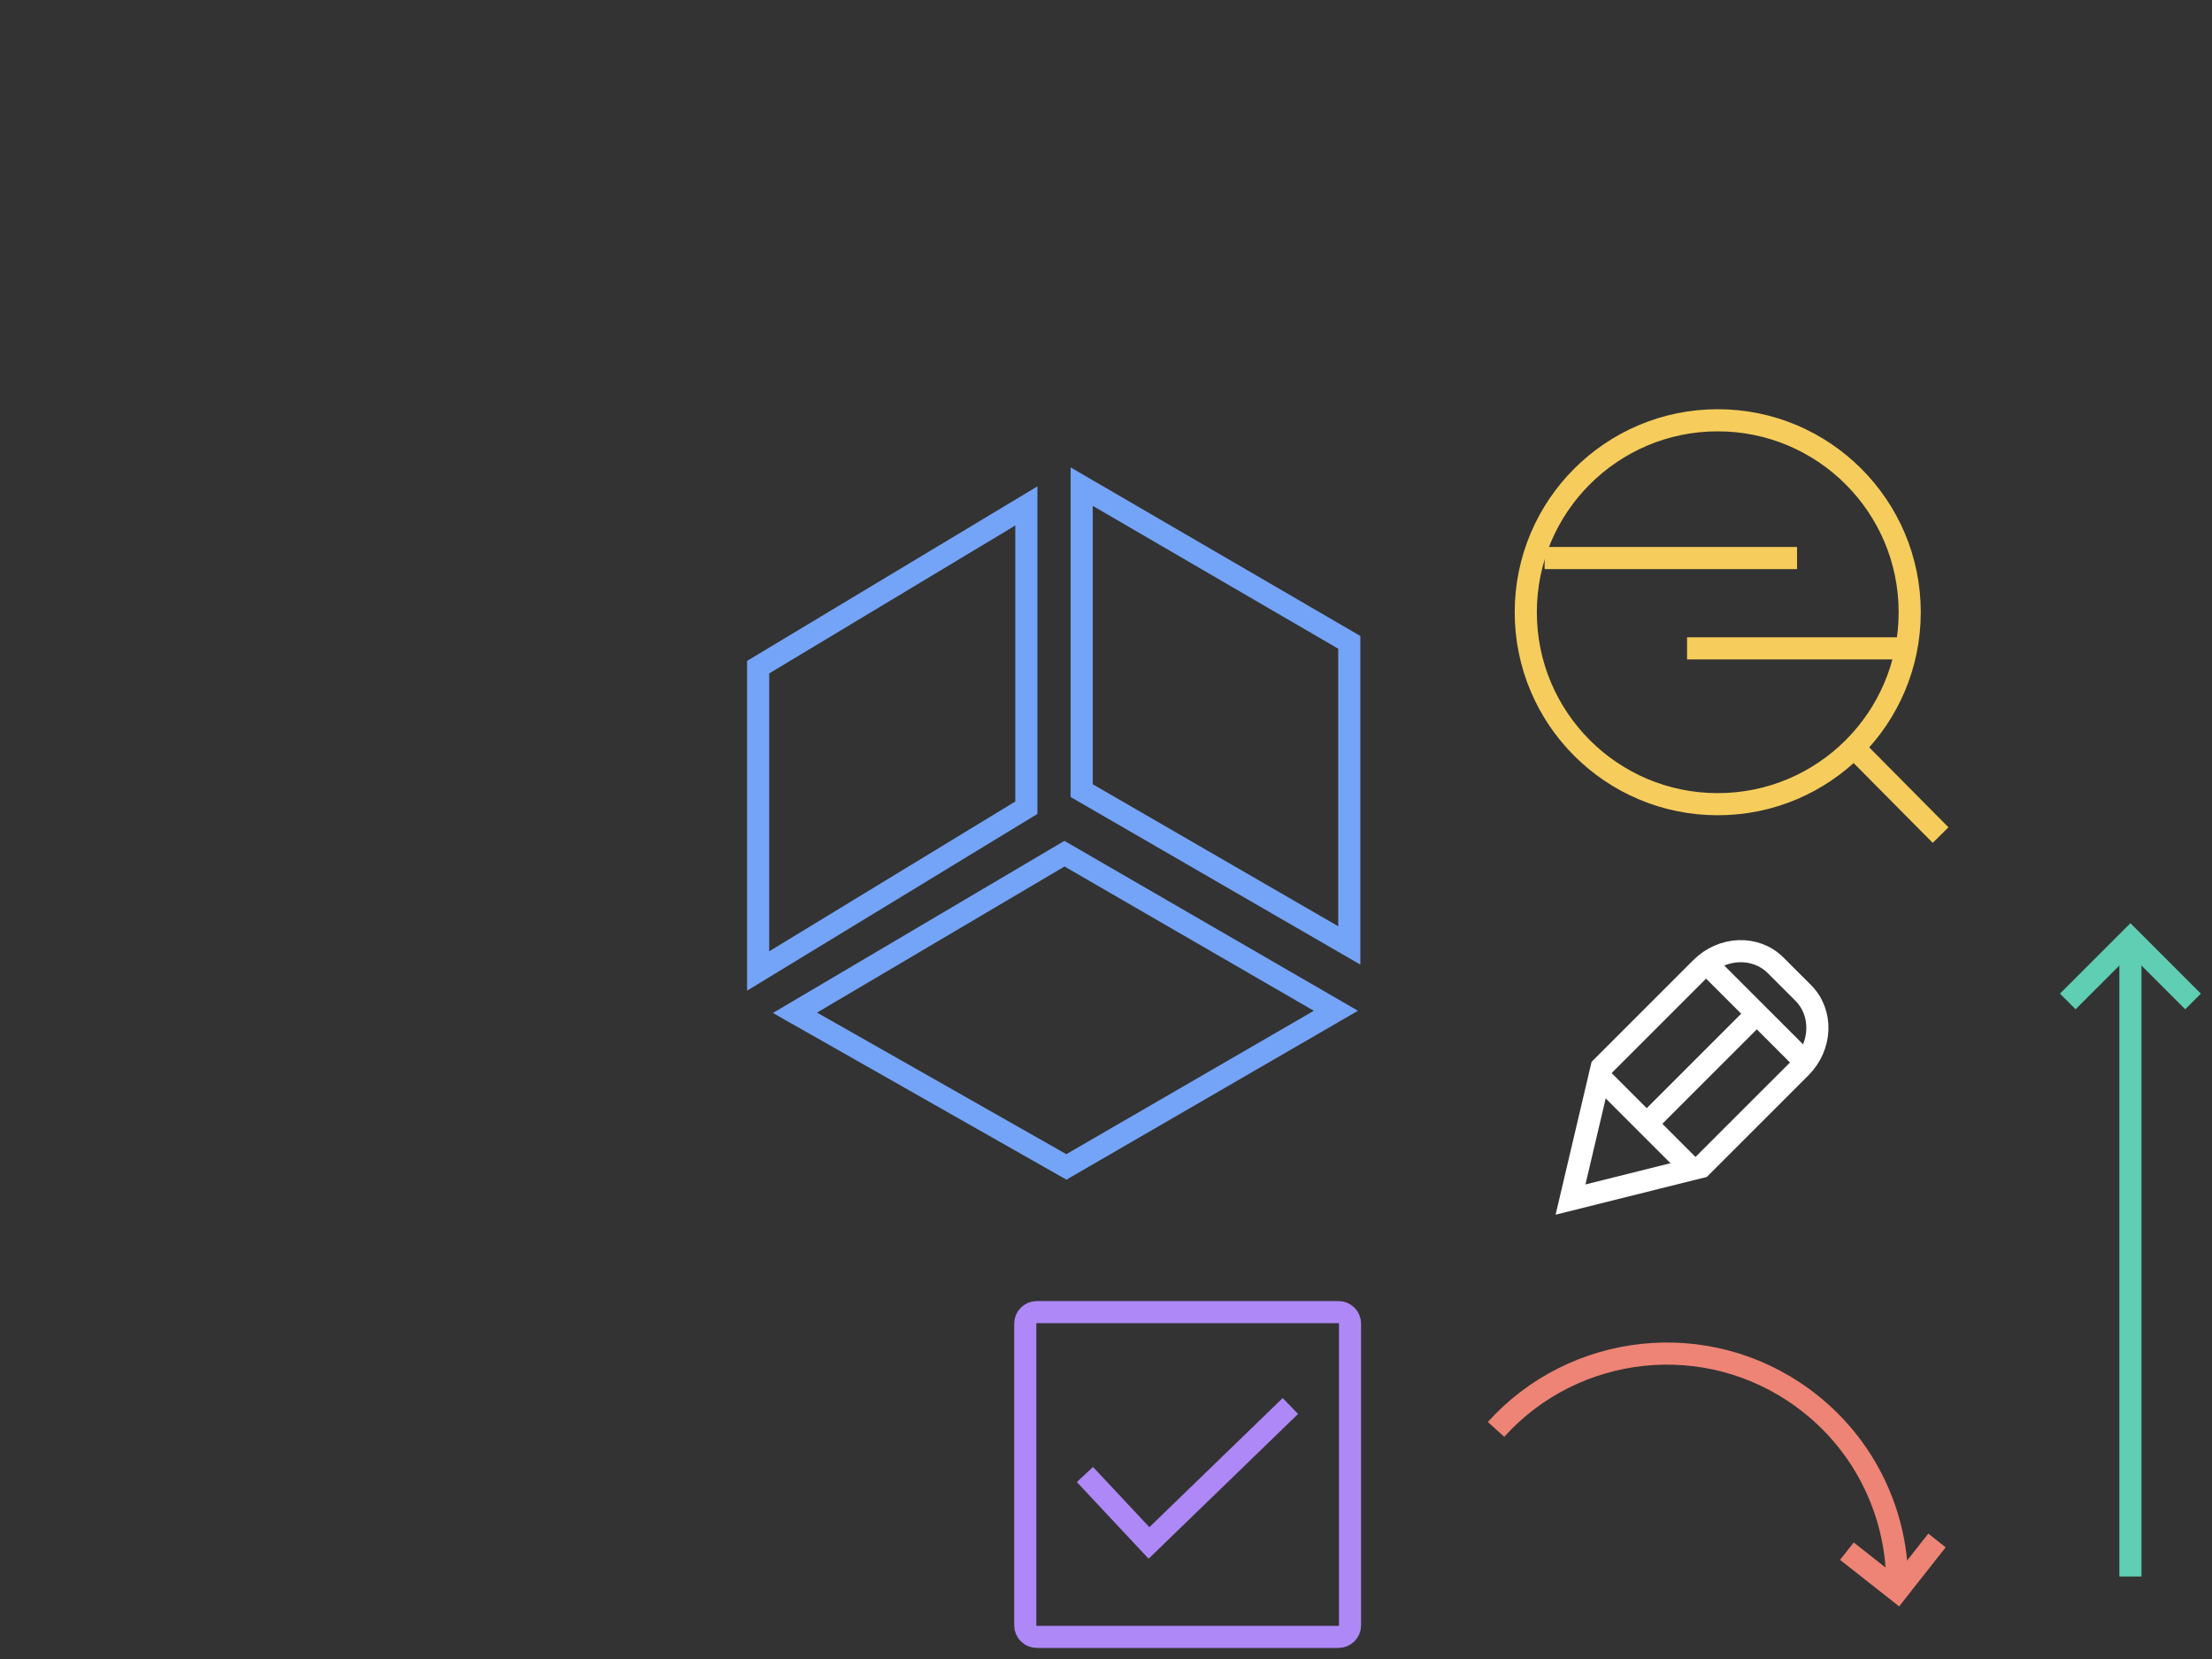 <svg width="100" height="75" viewBox="0 0 100 75" fill="none" xmlns="http://www.w3.org/2000/svg">
<rect x="0" y="0" width="100" height="75" fill="#333333" stroke="none"/>
<path d="M83.816 33.804L87.73 37.752" stroke="#F6CD5C" stroke-miterlimit="10"/>
<path d="M77.655 36.356C82.449 36.356 86.334 32.469 86.334 27.678C86.334 22.887 82.447 19 77.655 19C72.864 19 68.977 22.887 68.977 27.678C68.977 32.469 72.862 36.356 77.655 36.356Z" stroke="#F6CD5C" stroke-miterlimit="10"/>
<path d="M81.241 25.228H69.829" stroke="#F6CD5C" stroke-miterlimit="10"/>
<path d="M85.826 29.311H76.268" stroke="#F6CD5C" stroke-miterlimit="10"/>
<path d="M93.48 45.274L96.312 42.443L99.143 45.274" stroke="#5FCEB2" stroke-miterlimit="10"/>
<path d="M96.312 42.44V71.27" stroke="#5FCEB2" stroke-miterlimit="10"/>
<path d="M58.335 63.563L51.944 69.754L49.047 66.659" stroke="#AE88F7" stroke-miterlimit="10"/>
<path d="M60.51 59.318H46.872C46.583 59.318 46.35 59.551 46.35 59.839V73.478C46.35 73.766 46.583 74 46.872 74H60.51C60.798 74 61.032 73.766 61.032 73.478V59.839C61.032 59.551 60.798 59.318 60.51 59.318Z" stroke="#AE88F7" stroke-miterlimit="10"/>
<path d="M48.902 22V35.744L60.998 42.741V29.039L48.902 22Z" stroke="#74A4F7" stroke-miterlimit="10"/>
<path d="M60.393 45.695L48.209 52.754L35.939 45.786L48.122 38.593L60.393 45.695Z" stroke="#74A4F7" stroke-miterlimit="10"/>
<path d="M34.274 43.896V30.161L46.399 22.872V36.515L34.274 43.896Z" stroke="#74A4F7" stroke-miterlimit="10"/>
<path d="M80.269 43.637L81.522 44.89C82.418 45.786 82.366 47.296 81.403 48.259L76.906 52.755L71 54.23L72.407 48.256L76.903 43.76C77.867 42.796 79.373 42.741 80.272 43.641L80.269 43.637Z" stroke="white" stroke-miterlimit="10"/>
<path d="M79.421 45.828L74.427 50.822" stroke="white" stroke-miterlimit="10"/>
<path d="M76.505 52.865L72.307 48.667" stroke="white" stroke-miterlimit="10"/>
<path d="M81.612 48.018L77.138 43.544" stroke="white" stroke-miterlimit="10"/>
<path d="M67.633 64.62C71.169 60.702 77.171 60.021 81.518 63.212C84.352 65.291 85.828 68.535 85.77 71.803" stroke="#EE8475" stroke-miterlimit="10"/>
<path d="M87.567 69.641L85.773 71.919L83.494 70.125" stroke="#EE8475" stroke-miterlimit="10"/>
</svg>

